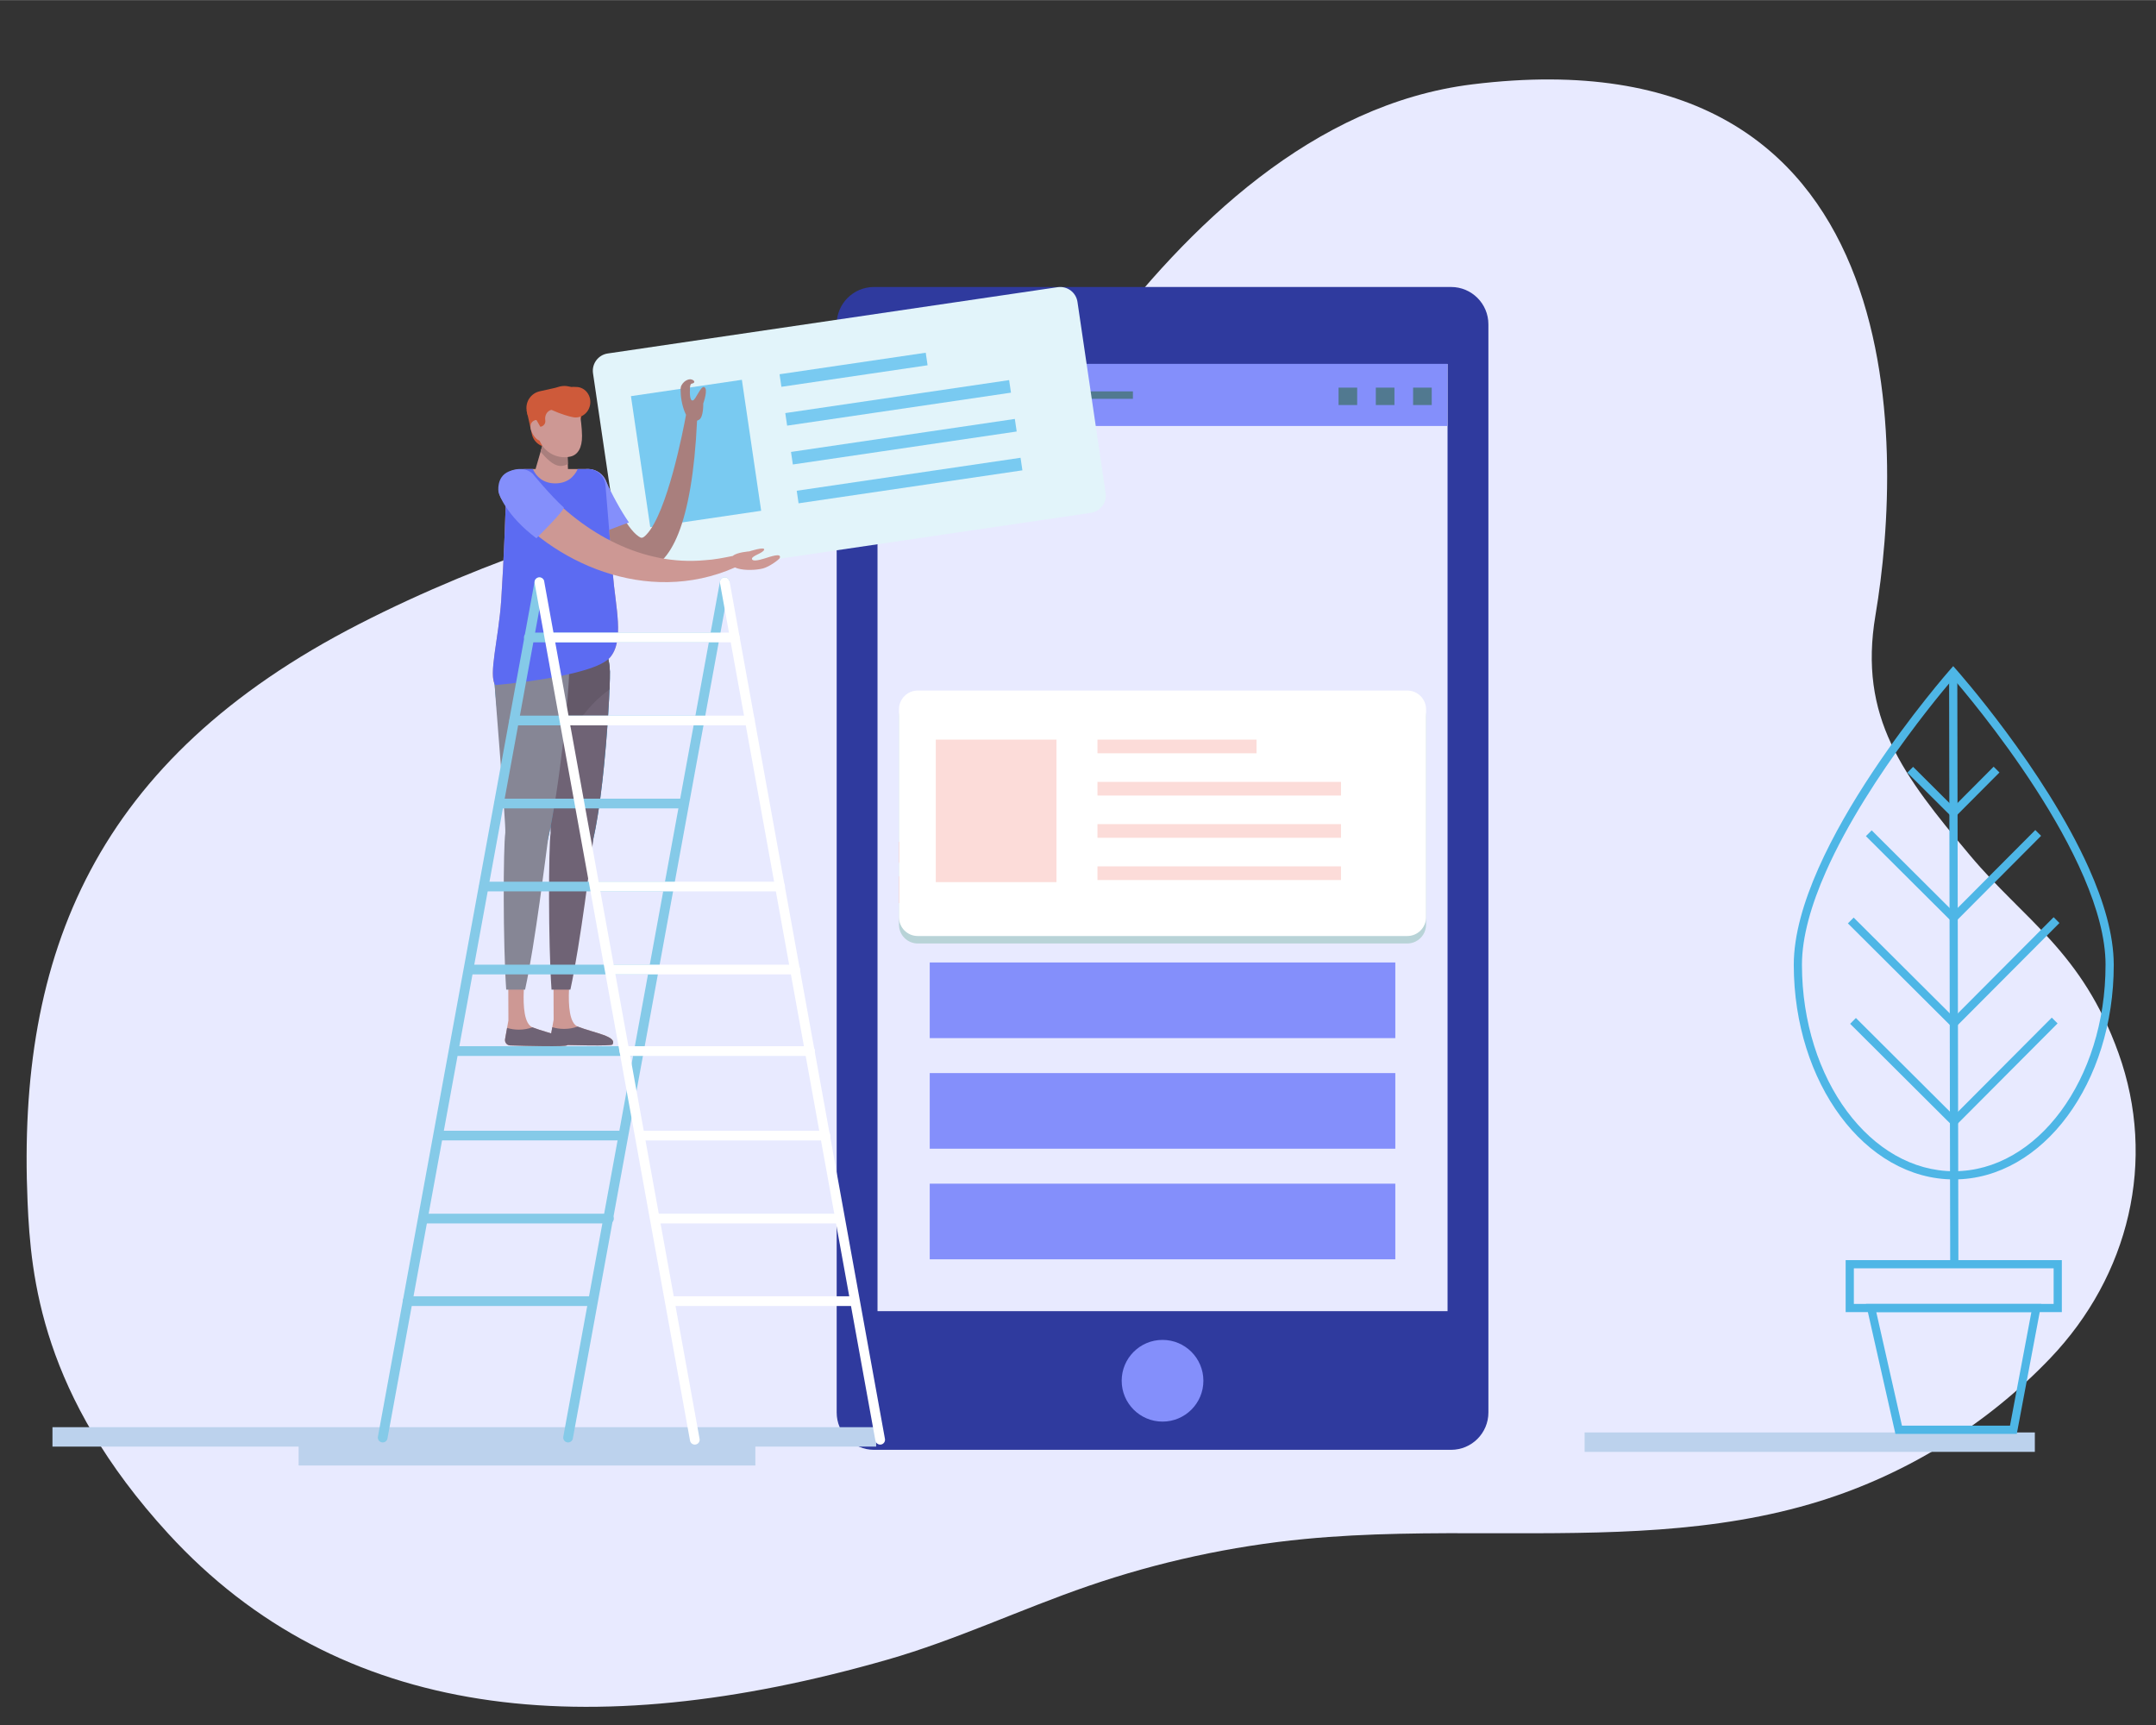 <?xml version="1.0" encoding="UTF-8"?>
<!DOCTYPE svg PUBLIC "-//W3C//DTD SVG 1.1//EN" "http://www.w3.org/Graphics/SVG/1.1/DTD/svg11.dtd">
<!-- Creator: CorelDRAW (Evaluation Version) -->
<svg xmlns="http://www.w3.org/2000/svg" xml:space="preserve" width="3.937in" height="3.15in" version="1.1" style="shape-rendering:geometricPrecision; text-rendering:geometricPrecision; image-rendering:optimizeQuality; fill-rule:evenodd; clip-rule:evenodd"
viewBox="0 0 3937.01 3149.61"
 xmlns:xlink="http://www.w3.org/1999/xlink"
 xmlns:xodm="http://www.corel.com/coreldraw/odm/2003">
 <rect x="0" y="0" width="3937.01" height="3149.61" fill="#333333" stroke="none"/>
 <defs>
  <style type="text/css">
   <![CDATA[
    .fil6 {fill:white;fill-rule:nonzero}
    .fil7 {fill:#FCDCD9;fill-rule:nonzero}
    .fil4 {fill:#E48C83;fill-rule:nonzero}
    .fil10 {fill:#E2F4FA;fill-rule:nonzero}
    .fil19 {fill:#CE5A3A;fill-rule:nonzero}
    .fil13 {fill:#CD9894;fill-rule:nonzero}
    .fil8 {fill:#BCD2ED;fill-rule:nonzero}
    .fil5 {fill:#B8D3D7;fill-rule:nonzero}
    .fil12 {fill:#A97F7D;fill-rule:nonzero}
    .fil20 {fill:#85CAE8;fill-rule:nonzero}
    .fil11 {fill:#79CAF1;fill-rule:nonzero}
    .fil17 {fill:#868695;fill-rule:nonzero}
    .fil15 {fill:#6F6375;fill-rule:nonzero}
    .fil9 {fill:#4EB6E6;fill-rule:nonzero}
    .fil16 {fill:#645969;fill-rule:nonzero}
    .fil3 {fill:#517990;fill-rule:nonzero}
    .fil14 {fill:#2195CA;fill-rule:nonzero}
    .fil1 {fill:#2F3A9E;fill-rule:nonzero}
    .fil18 {fill:#5C6BF2;fill-rule:nonzero}
    .fil2 {fill:#848FFB;fill-rule:nonzero}
    .fil0 {fill:#E8EAFF;fill-rule:nonzero}
   ]]>
  </style>
 </defs>
 <g id="Layer_x0020_1">
  <path class="fil0" d="M3868.61 1922.87c-66.64,-185.79 -171.57,-242.33 -271.38,-361.48 -121.89,-145.55 -204.11,-251.34 -172.46,-438.54 51.72,-305.89 73.86,-1068.79 -735.95,-969.07 -290.26,35.75 -519.63,258.17 -686.49,480.21 -141.99,188.92 -397.39,205.58 -602.98,249.63 -252.59,54.11 -509.88,135.87 -743.59,255.65 -481.3,246.69 -625.06,601.31 -605.42,1055.06 5.93,137.07 25.33,353.01 256.91,605.68 312.54,341.02 766.72,386.69 1313.37,230.07 125.13,-35.85 243.41,-92.07 366.5,-134.4 127.87,-43.98 260.92,-72.87 395.52,-85.89 114.44,-11.07 230.42,-10.8 346.19,-10.54 201.82,0.46 403.02,0.91 594.42,-58.65 159.25,-49.56 305.51,-140.27 420.68,-260.9 143.86,-150.67 195.02,-360.75 124.69,-556.83z"/>
  <path class="fil1" d="M2717.93 2578.83c0,37.63 -30.52,68.14 -68.16,68.14l-1053.79 0c-37.64,0 -68.15,-30.52 -68.15,-68.14l0 -4.74 0 -180.31 0 -1801.84c0,-37.63 30.51,-68.14 68.15,-68.14l1053.79 0c37.64,0 68.15,30.51 68.15,68.14l0 1801.84 0.01 0 0 185.05z"/>
  <polygon class="fil0" points="1602.4,664.47 2643.34,664.47 2643.34,2393.78 1602.4,2393.78 "/>
  <polygon class="fil2" points="1602.26,664.14 2643.2,664.14 2643.2,777.58 1602.26,777.58 "/>
  <path class="fil2" d="M2197.47 2520.86c0,41.19 -33.41,74.59 -74.6,74.59 -41.2,0 -74.6,-33.4 -74.6,-74.59 0,-41.2 33.4,-74.6 74.6,-74.6 41.19,0 74.6,33.4 74.6,74.6z"/>
  <polygon class="fil3" points="1673.98,714.39 2068.78,714.39 2068.78,728 1673.98,728 "/>
  <polygon class="fil3" points="2580.41,707.58 2614.44,707.58 2614.44,739.34 2580.41,739.34 "/>
  <polygon class="fil3" points="2512.34,707.58 2546.37,707.58 2546.37,739.34 2512.34,739.34 "/>
  <polygon class="fil3" points="2444.29,707.58 2478.31,707.58 2478.31,739.34 2444.29,739.34 "/>
  <path class="fil4" d="M1641.61 1648.9l0 -49.05c0.31,0.1 0.64,0.15 1.01,0.16 0.03,0 0.07,0 0.12,0 7.08,0.01 13.62,-26.32 21.85,-28.67 0.25,-0.07 0.48,-0.11 0.7,-0.11 6.81,0 -5.25,35.42 -5.25,35.42 0,0 -3.36,38.7 -15.52,41.6 -0.99,0.24 -1.96,0.45 -2.91,0.65zm0 -72.02l0 -39.65c1.8,-1.97 3.21,-3.22 3.96,-3.48 0.95,-0.32 1.77,-0.47 2.48,-0.47 9.03,0 -0.32,24.54 -4.45,37.12 -0.69,2.12 -1.37,4.3 -1.99,6.47z"/>
  <path class="fil5" d="M2569.77 1722.46l-757.54 0 -74.57 0 -61.73 0c-18.95,0 -34.31,-15.38 -34.31,-34.31l0 -39.26c0.94,-0.2 1.92,-0.41 2.91,-0.63 12.16,-2.91 15.52,-41.61 15.52,-41.61 0,0 12.06,-35.42 5.25,-35.42 -0.22,0 -0.45,0.04 -0.7,0.11 -8.23,2.35 -14.77,28.67 -21.86,28.67 -0.04,0 -0.09,0 -0.11,0 -0.36,-0.01 -0.7,-0.07 -1.01,-0.17l0 -22.96c0.62,-2.17 1.3,-4.35 1.99,-6.47 4.13,-12.58 13.48,-37.11 4.45,-37.11 -0.71,0 -1.52,0.15 -2.48,0.46 -0.75,0.26 -2.17,1.51 -3.96,3.48l0 -228.67c0,-18.96 15.36,-34.32 34.31,-34.32l61.73 0 74.57 0 757.54 0c18.96,0 34.32,15.36 34.32,34.32l0 11.08 0 368.5c0,13.47 -7.76,25.13 -19.06,30.74 -4.6,2.29 -9.79,3.58 -15.26,3.58z"/>
  <path class="fil6" d="M2569.77 1260.63l-893.84 0c-18.96,0 -34.32,15.37 -34.32,34.33l0 379.57c0,18.95 15.36,34.32 34.32,34.32l893.84 0c18.95,0 34.32,-15.37 34.32,-34.32l0 -379.57c0,-18.96 -15.37,-34.33 -34.32,-34.33z"/>
  <polygon class="fil7" points="1708.81,1350.26 1929.19,1350.26 1929.19,1610.43 1708.81,1610.43 "/>
  <polygon class="fil7" points="2004.07,1350.26 2294.49,1350.26 2294.49,1375.21 2004.07,1375.21 "/>
  <polygon class="fil7" points="2004.07,1427.4 2448.76,1427.4 2448.76,1452.35 2004.07,1452.35 "/>
  <polygon class="fil7" points="2004.07,1504.53 2448.76,1504.53 2448.76,1529.49 2004.07,1529.49 "/>
  <polygon class="fil7" points="2004.07,1581.68 2448.76,1581.68 2448.76,1606.63 2004.07,1606.63 "/>
  <polygon class="fil2" points="1697.77,1757.15 2547.94,1757.15 2547.94,1895.26 1697.77,1895.26 "/>
  <polygon class="fil2" points="1697.77,1959.09 2547.94,1959.09 2547.94,2097.19 1697.77,2097.19 "/>
  <polygon class="fil2" points="1697.77,2161.02 2547.94,2161.02 2547.94,2299.13 1697.77,2299.13 "/>
  <polygon class="fil8" points="95.82,2605.64 1599.96,2605.64 1599.96,2641.1 95.82,2641.1 "/>
  <polygon class="fil8" points="545.31,2640.1 1379.34,2640.1 1379.34,2675.56 545.31,2675.56 "/>
  <polygon class="fil8" points="2893.62,2615.24 3715.76,2615.24 3715.76,2650.7 2893.62,2650.7 "/>
  <path class="fil9" d="M3852.35 1760.82l-7.49 0.01 0 0.95c0.01,104.44 -31.35,198.88 -81.65,266.89 -50.36,68.06 -119.2,109.48 -194.84,109.62l-0.39 0c-75.67,0 -144.66,-41.35 -195.22,-109.38 -50.5,-67.99 -82.1,-162.48 -82.27,-267.04l0 -0.44c-0.03,-51.41 17.31,-110.54 43.69,-169.98 39.51,-89.21 99.09,-179.16 148.78,-246.64 24.84,-33.75 47.2,-61.91 63.34,-81.61 8.06,-9.85 14.57,-17.58 19.07,-22.85 4.49,-5.26 6.93,-8.02 6.93,-8.04l-5.6 -4.95 -5.59 4.97c0,0 1.08,1.22 3.14,3.59 15.53,17.87 85.88,100.35 152.21,202.94 33.17,51.29 65.33,107.59 89.14,163.22 23.83,55.62 39.22,110.56 39.28,158.75l7.49 -0.01 7.48 -0.01c-0.14,-54.74 -18.43,-115.43 -45.46,-175.95 -81.16,-181.43 -241.88,-362.15 -242.09,-362.46l-5.61 -6.32 -5.59 6.34c-0.14,0.16 -71.23,80.78 -142.47,188.23 -35.61,53.72 -71.27,114.16 -98.12,174.73 -26.81,60.59 -44.93,121.31 -44.96,176.05l0 0.46c0.2,107.56 32.58,205.02 85.21,275.93 52.57,70.88 125.88,115.42 207.24,115.42l0.41 0c81.34,-0.15 154.49,-44.78 206.86,-115.68 52.44,-70.94 84.57,-168.35 84.59,-275.78l0 -0.98 -7.48 0.01z"/>
  <polygon class="fil9" points="3559.2,1227.37 3561.21,2312.13 3576.17,2312.11 3574.16,1227.35 "/>
  <polygon class="fil9" points="3746.68,1857.86 3568.17,2037.01 3389.02,1858.51 3378.47,1869.12 3568.22,2058.17 3757.28,1868.41 "/>
  <polygon class="fil9" points="3750.08,1674.49 3567.85,1857.4 3384.94,1675.18 3374.38,1685.78 3567.89,1878.56 3760.68,1685.06 "/>
  <polygon class="fil9" points="3716.6,1515.33 3567.49,1664.99 3417.83,1515.89 3407.28,1526.5 3567.53,1686.15 3727.2,1525.9 3716.6,1515.34 "/>
  <polygon class="fil9" points="3640.53,1399.67 3567.15,1473.35 3493.47,1399.95 3482.91,1410.55 3567.19,1494.51 3651.14,1410.23 3640.54,1399.67 "/>
  <polygon class="fil9" points="3757.57,2388.06 3757.57,2380.57 3385.26,2380.57 3385.26,2315.59 3750.09,2315.59 3750.09,2388.06 3757.57,2388.06 3757.57,2380.57 3757.57,2388.06 3765.06,2388.06 3765.06,2300.62 3370.3,2300.62 3370.3,2395.54 3765.06,2395.54 3765.06,2388.06 "/>
  <polygon class="fil9" points="3676.58,2610.37 3676.58,2602.89 3473.11,2602.89 3426.23,2395.54 3709.44,2395.54 3669.23,2608.98 3676.58,2610.37 3676.58,2602.89 3676.58,2610.37 3683.94,2611.75 3727.5,2380.57 3407.51,2380.57 3461.15,2617.85 3682.78,2617.85 3683.94,2611.75 "/>
  <g id="_105553435137024">
   <path class="fil10" d="M1931.35 524.15l-821.56 121.05c-17.43,2.56 -29.46,18.77 -26.9,36.19l51.4 348.89c2.56,17.42 18.78,29.46 36.2,26.9l821.56 -121.04c17.43,-2.57 29.47,-18.78 26.9,-36.2l-51.4 -348.87c-2.56,-17.43 -18.77,-29.47 -36.19,-26.91z"/>
   <g>
    <polygon class="fil11" points="1389.94,932.4 1187.39,962.25 1152.15,723.11 1354.71,693.27 "/>
    <polygon class="fil11" points="1693.84,666.74 1426.91,706.07 1423.52,683.13 1690.46,643.8 "/>
    <polygon class="fil11" points="1846.1,716.75 1437.35,776.97 1433.98,754.03 1842.72,693.81 "/>
    <polygon class="fil11" points="1856.55,787.66 1447.81,847.88 1444.42,824.94 1853.16,764.72 "/>
    <polygon class="fil11" points="1866.99,858.56 1458.25,918.78 1454.87,895.84 1863.61,835.62 "/>
   </g>
  </g>
  <path class="fil12" d="M1165.93 979.03c4.54,3.06 6.82,5.07 14.39,-3.06 38.23,-39.49 67.89,-193.57 72.41,-218.78 -6.1,-12.06 -9.59,-29.61 -9.69,-40.94 -0.05,-4.13 -1.04,-8.69 1.73,-13.45 5.51,-9.51 14.18,-10.73 16.09,-10.48 7.36,0.91 9.96,6.65 2.49,7.9 -2.9,0.5 -3.27,5.15 -3.44,8.65 -0.5,10.93 0.01,23.31 5.34,22.07 5.33,-1.24 14.15,-26.4 20.44,-24.42 8.4,2.62 -1.51,29.95 -1.51,29.95 0,0 0.74,25.07 -7.65,29.69 -1.25,0.69 -2.46,1.32 -3.64,1.83 -17.99,383.48 -161.65,295.48 -231.17,138.43 -7.94,-17.94 0.17,-38.88 18.09,-46.83 18.77,-8.3 40.74,1 47.76,20.44 10.25,28.39 36.02,83.84 58.36,99.01z"/>
  <path class="fil13" d="M977.99 856.13l17.06 -58.99 40.34 5 1.77 54 35.13 0c17.44,0 31.96,13.31 33.4,30.69 2.96,35.98 8.13,98.5 13.23,159.81 5.16,62.2 21.53,123.13 -5.2,153.77 -30.88,35.45 -209.19,50.24 -209.19,50.24 -13.16,-15.27 6.07,-84.7 10.72,-155.16 5.02,-76.2 7.91,-160.3 9.22,-205.73 0.55,-18.75 15.91,-33.62 34.67,-33.62l18.85 0z"/>
  <path class="fil2" d="M1148.5 953.8l-0.17 -0.26c-8.13,-11.89 -15.67,-24.31 -22.62,-37.06 -6.88,-12.44 -13.9,-26.26 -18.81,-38.01l-0.24 -0.59c-0.41,-0.94 -0.84,-1.87 -1.32,-2.79 -9.14,-17.35 -30.61,-24.02 -47.96,-14.88 -17.35,9.14 -24.02,30.61 -14.88,47.95 8.57,16.28 16.86,29.59 26.34,43.6 6.41,9.24 13.23,18.22 20.26,27.05 5.23,-5.59 46.91,-20.54 59.41,-25.02z"/>
  <path class="fil14" d="M1113.69 1225.97c1.1,48.74 -18.07,358 -55.94,358.86 -37.87,0.85 -80.1,-307.01 -81.21,-355.76 -1.1,-48.74 28.7,-88.96 66.57,-89.81 37.87,-0.86 69.46,37.96 70.57,86.71z"/>
  <path class="fil13" d="M1010.72 1791.4l0.25 70.14 -6.09 34.15c-1.06,5.92 3.32,11.38 9.32,11.57 28.71,0.88 102.22,2.82 104.2,-0.36 9.24,-14.96 -32.54,-20.71 -63.1,-32.54 -30.57,-11.83 -9.48,-127.9 -9.48,-127.9l-35.1 44.94z"/>
  <path class="fil15" d="M1005.44 1520.59c-3.76,26.83 -4.37,198.75 1.67,286.09l34.47 0c18.52,-84.72 38.31,-248.91 41.98,-275.15l0.11 -0.99c20.61,-91.15 30.83,-268.63 30.02,-304.57 -1.11,-48.75 -32.7,-87.57 -70.57,-86.71 -37.87,0.85 -67.68,41.07 -66.57,89.81 0.7,30.61 30.68,278.81 28.9,291.51z"/>
  <path class="fil16" d="M1067.22 1302.83c12.87,-16.49 28.13,-31.24 45.07,-43.73l0.74 -0.72c0.59,-14.57 0.8,-25.87 0.66,-32.41 -1.11,-48.75 -32.7,-87.57 -70.57,-86.71 -37.87,0.85 -67.68,41.07 -66.57,89.81 0.36,15.78 8.5,89.41 16.07,158.78 21.48,-30.35 47.61,-58.3 74.6,-85.02z"/>
  <path class="fil13" d="M928.13 1792.77l0.25 70.14 -6.09 34.16c-1.06,5.91 3.32,11.38 9.32,11.57 28.71,0.88 102.22,2.81 104.2,-0.36 9.24,-14.96 -32.54,-20.71 -63.1,-32.55 -30.57,-11.83 -9.48,-127.9 -9.48,-127.9l-35.1 44.94z"/>
  <path class="fil15" d="M972.71 1875.72l-0.48 -0.24c-7.28,2.72 -15.47,4.32 -24.71,4.32 -7.93,0 -15.1,-1.15 -21.58,-3.18l-3.65 20.44c-1.06,5.91 3.32,11.38 9.32,11.57 28.71,0.88 102.22,2.81 104.2,-0.37 9.24,-14.95 -32.54,-20.7 -63.1,-32.54z"/>
  <path class="fil14" d="M1030.94 1225.97c1.11,48.74 -18.06,358 -55.94,358.86 -37.86,0.85 -71.9,-308.15 -73.01,-356.89 -1.1,-48.75 20.51,-87.83 58.38,-88.68 37.86,-0.86 69.47,37.96 70.57,86.71z"/>
  <path class="fil17" d="M922.7 1520.59c-3.76,26.83 -4.37,198.75 1.67,286.09l34.48 0c18.52,-84.72 38.3,-248.91 41.97,-275.15l0.11 -0.99c20.61,-91.15 39.02,-269.77 38.21,-305.71 -1.11,-48.74 -40.91,-86.42 -78.77,-85.56 -37.87,0.85 -59.48,39.93 -58.38,88.68 0.7,30.6 22.48,279.94 20.71,292.65z"/>
  <path class="fil18" d="M1073.36 856.13l-18.39 0c-6.4,14.81 -19.95,26.27 -40.96,26.27 -21.05,0 -34.59,-11.45 -40.98,-26.27l-16.77 0c-17.17,0 -31.2,13.57 -31.69,30.71 -1.28,44.68 -4.19,130.79 -9.31,208.64 -4.64,70.46 -23.87,135.95 -10.72,155.16 0,0 178.32,-14.79 209.21,-50.24 26.71,-30.64 10.35,-91.57 5.19,-153.77 -5.14,-61.9 -10.36,-125.06 -13.32,-160.86 -1.37,-16.78 -15.4,-29.64 -32.23,-29.64z"/>
  <path class="fil13" d="M974.78 871.58c1.71,2.17 4.81,5.84 7.43,8.82 2.7,3.19 5.52,6.37 8.4,9.49 76.61,84.81 183.1,143.49 296.85,132.73 16.95,-0.95 33.7,-4.33 50.68,-7.77 7.11,-6.72 30.13,-8.33 30.13,-8.33 0,0 29.03,-9.35 27.11,-3.04 -1.92,6.31 -22.37,11.02 -22.24,16.47 0.13,5.47 12.25,2.85 22.69,-0.39 10.45,-3.23 31.65,-10.95 28.11,-1.04 -0.98,2.72 -19,16.25 -31,19.25 -12.02,3 -32.25,3.95 -45.61,0.01 -2,-0.59 -3.7,-1.24 -5.13,-1.95 -161.47,71.24 -336.43,-9.37 -423.79,-121.23 -12.06,-15.43 -9.32,-37.72 6.11,-49.76 15.44,-12.06 37.71,-9.32 49.77,6.11l0.5 0.64z"/>
  <path class="fil2" d="M1029.26 926.16c-23.82,-21.37 -56.2,-60.91 -56.2,-60.91 0,0 -14.36,-16.97 -43.91,-4.59 -23.6,9.87 -18.82,37.77 -18.82,37.77 0.57,3.88 14.88,43.48 69.15,84.17 0,0 53.78,-52.84 49.78,-56.43z"/>
  <path class="fil19" d="M1009.14 814.94l-2.13 0.47c-16.16,3.59 -32.16,-6.58 -35.75,-22.74l-9.61 -43.23 31.37 -6.97 16.12 72.46z"/>
  <path class="fil12" d="M1035.38 802.13l-40.33 -4.99 -7.94 27.49c9.02,10.18 22.42,25.98 37.09,25.98 4.65,0 8.9,-1.31 12.71,-3.73l-1.53 -44.74z"/>
  <path class="fil13" d="M1041.49 833.48l0 0c-26.56,5.91 -52.89,-10.83 -58.8,-37.4l-11.91 -53.58 82.5 -18.34c0,0 9.3,41.83 9.56,71.39 0.21,22.19 -7.81,34.92 -21.35,37.93z"/>
  <polygon class="fil19" points="986.45,760.58 970.95,764.04 972.51,771.06 988.02,767.62 "/>
  <path class="fil13" d="M994.43 782.84c2.31,10.46 -0.8,20.04 -6.97,21.41 -6.18,1.38 -16.03,-10.81 -18.35,-21.27 -2.33,-10.46 3.76,-15.21 9.93,-16.59 6.18,-1.37 13.06,5.99 15.39,16.44z"/>
  <path class="fil19" d="M1063.89 744.92c0.45,-7.1 -0.71,-14.21 -3.38,-20.8 -6.63,-16.37 -24.95,-23.41 -41.63,-17.61 -1.7,0.59 -3.51,1.11 -5.42,1.54l-27.84 6.19c-16.74,3.71 -27.29,20.29 -23.57,37.02l1.45 6.5 16.51 9.56 6.72 11.72 1.09 -0.24c5.31,-1.19 8.73,-6.29 7.91,-11.58 -1.37,-8.75 2.98,-17.3 11.62,-19.22l24.71 -5.5c15.04,-3.35 24.66,2.99 27.16,14.25l1.34 9.68 3.33 -21.51z"/>
  <path class="fil20" d="M976.27 1061.27l-286.15 1561.75c-0.89,4.81 2.3,9.43 7.13,10.31 4.81,0.89 9.43,-2.3 10.31,-7.12l286.15 -1561.75c0.89,-4.81 -2.3,-9.43 -7.12,-10.32 -4.81,-0.89 -9.43,2.31 -10.31,7.13z"/>
  <path class="fil20" d="M1046.06 2626.21l286.15 -1561.75c0.89,-4.81 -2.3,-9.43 -7.13,-10.32 -4.81,-0.89 -9.43,2.31 -10.31,7.13l-286.15 1561.75c-0.89,4.81 2.3,9.43 7.12,10.31 4.82,0.89 9.44,-2.3 10.32,-7.12z"/>
  <path class="fil20" d="M1296.52 1154.91l-330.87 0c-4.9,0 -8.86,3.97 -8.86,8.87 0,4.9 3.96,8.87 8.86,8.87l330.87 0c4.89,0 8.86,-3.97 8.86,-8.87 0,-4.9 -3.97,-8.87 -8.86,-8.87z"/>
  <path class="fil20" d="M1274.52 1306.48l-335.48 0c-4.89,0 -8.86,3.97 -8.86,8.87 0,4.89 3.97,8.86 8.86,8.86l335.48 0c4.89,0 8.87,-3.97 8.87,-8.86 0,-4.89 -3.98,-8.87 -8.87,-8.87z"/>
  <path class="fil20" d="M1243.94 1458.05l-332.48 0c-4.89,0 -8.87,3.97 -8.87,8.86 0,4.89 3.98,8.86 8.87,8.86l332.48 0c4.9,0 8.87,-3.97 8.87,-8.86 0,-4.89 -3.97,-8.86 -8.87,-8.86z"/>
  <path class="fil20" d="M1214.38 1609.62l-330.5 0c-4.9,0 -8.87,3.97 -8.87,8.87 0,4.89 3.97,8.86 8.87,8.86l330.5 0c4.89,0 8.86,-3.97 8.86,-8.86 0,-4.9 -3.97,-8.87 -8.86,-8.87z"/>
  <path class="fil20" d="M1190.61 1761.19l-334.33 0c-4.89,0 -8.86,3.97 -8.86,8.87 0,4.89 3.97,8.86 8.86,8.86l334.33 0c4.91,0 8.87,-3.97 8.87,-8.86 0,-4.9 -3.97,-8.87 -8.87,-8.87z"/>
  <path class="fil20" d="M1168.17 1910.06l-338.97 0c-4.9,0 -8.87,3.96 -8.87,8.86 0,4.89 3.97,8.86 8.87,8.86l338.97 0c4.89,0 8.86,-3.97 8.86,-8.86 0,-4.9 -3.97,-8.86 -8.86,-8.86z"/>
  <path class="fil20" d="M1134.9 2064.33l-333.78 0c-4.9,0 -8.86,3.97 -8.86,8.86 0,4.89 3.96,8.86 8.86,8.86l333.78 0c4.89,0 8.86,-3.97 8.86,-8.86 0,-4.89 -3.97,-8.86 -8.86,-8.86z"/>
  <path class="fil20" d="M1112.03 2215.9l-334.69 0c-4.9,0 -8.86,3.97 -8.86,8.86 0,4.89 3.96,8.86 8.86,8.86l334.69 0c4.89,0 8.86,-3.97 8.86,-8.86 0,-4.89 -3.97,-8.86 -8.86,-8.86z"/>
  <path class="fil20" d="M1078.97 2366.66l-334.69 0c-4.89,0 -8.86,3.97 -8.86,8.86 0,4.89 3.97,8.86 8.86,8.86l334.69 0c4.89,0 8.87,-3.97 8.87,-8.86 0,-4.89 -3.98,-8.86 -8.87,-8.86z"/>
  <path class="fil6" d="M1314.76 1064.45l283.78 1565.72c0.88,4.81 5.49,8.01 10.3,7.14 4.82,-0.88 8.02,-5.49 7.14,-10.3l-283.78 -1565.72c-0.87,-4.82 -5.48,-8.02 -10.3,-7.14 -4.81,0.87 -8.01,5.48 -7.14,10.3z"/>
  <path class="fil6" d="M1277.49 2627l-283.77 -1565.72c-0.88,-4.82 -5.49,-8.02 -10.31,-7.14 -4.82,0.87 -8.02,5.48 -7.15,10.3l283.78 1565.72c0.87,4.81 5.49,8.01 10.3,7.14 4.82,-0.88 8.02,-5.49 7.15,-10.3z"/>
  <path class="fil6" d="M1011.96 1172.64l329.89 0c4.89,0 8.86,-3.97 8.86,-8.87 0,-4.9 -3.97,-8.87 -8.86,-8.87l-329.89 0c-4.89,0 -8.86,3.97 -8.86,8.87 0,4.9 3.97,8.87 8.86,8.87z"/>
  <path class="fil6" d="M1033.96 1324.2l335.48 0c4.89,0 8.86,-3.97 8.86,-8.86 0,-4.89 -3.97,-8.87 -8.86,-8.87l-335.48 0c-4.9,0 -8.87,3.97 -8.87,8.87 0,4.89 3.97,8.86 8.87,8.86z"/>
  <path class="fil6" d="M1094.11 1627.35l330.5 0c4.89,0 8.86,-3.97 8.86,-8.86 0,-4.9 -3.97,-8.87 -8.86,-8.87l-330.5 0c-4.91,0 -8.87,3.97 -8.87,8.87 0,4.89 3.97,8.86 8.87,8.86z"/>
  <path class="fil6" d="M1117.85 1778.92l334.33 0c4.89,0 8.86,-3.97 8.86,-8.86 0,-4.9 -3.97,-8.87 -8.86,-8.87l-334.33 0c-4.9,0 -8.87,3.97 -8.87,8.87 0,4.89 3.97,8.86 8.87,8.86z"/>
  <path class="fil6" d="M1140.3 1927.79l338.97 0c4.9,0 8.87,-3.97 8.87,-8.86 0,-4.9 -3.97,-8.86 -8.87,-8.86l-338.97 0c-4.89,0 -8.86,3.96 -8.86,8.86 0,4.89 3.97,8.86 8.86,8.86z"/>
  <path class="fil6" d="M1173.57 2082.06l333.78 0c4.9,0 8.87,-3.97 8.87,-8.86 0,-4.89 -3.97,-8.86 -8.87,-8.86l-333.78 0c-4.9,0 -8.87,3.97 -8.87,8.86 0,4.89 3.98,8.86 8.87,8.86z"/>
  <path class="fil6" d="M1196.44 2233.63l334.69 0c4.9,0 8.86,-3.97 8.86,-8.86 0,-4.89 -3.96,-8.86 -8.86,-8.86l-334.69 0c-4.9,0 -8.87,3.97 -8.87,8.86 0,4.89 3.96,8.86 8.87,8.86z"/>
  <path class="fil6" d="M1225.54 2384.39l334.69 0c4.89,0 8.86,-3.97 8.86,-8.86 0,-4.89 -3.97,-8.86 -8.86,-8.86l-334.69 0c-4.89,0 -8.86,3.97 -8.86,8.86 0,4.89 3.97,8.86 8.86,8.86z"/>
  <path class="fil19" d="M980.59 725.39c-1.89,15.28 53.04,34.65 67.53,36.44 14.49,1.8 27.76,-9.15 29.65,-24.43 1.89,-15.29 -8.32,-29.12 -22.81,-30.92 -14.48,-1.79 -72.48,3.63 -74.37,18.91z"/>
  <path class="fil15" d="M1055.3 1874.35l-0.48 -0.24c-7.28,2.72 -15.47,4.32 -24.71,4.32 -7.93,0 -15.1,-1.15 -21.58,-3.18l-3.65 20.44c-1.06,5.92 3.32,11.38 9.32,11.57 28.71,0.88 102.22,2.82 104.2,-0.37 9.24,-14.95 -32.54,-20.7 -63.1,-32.54z"/>
 </g>
</svg>
